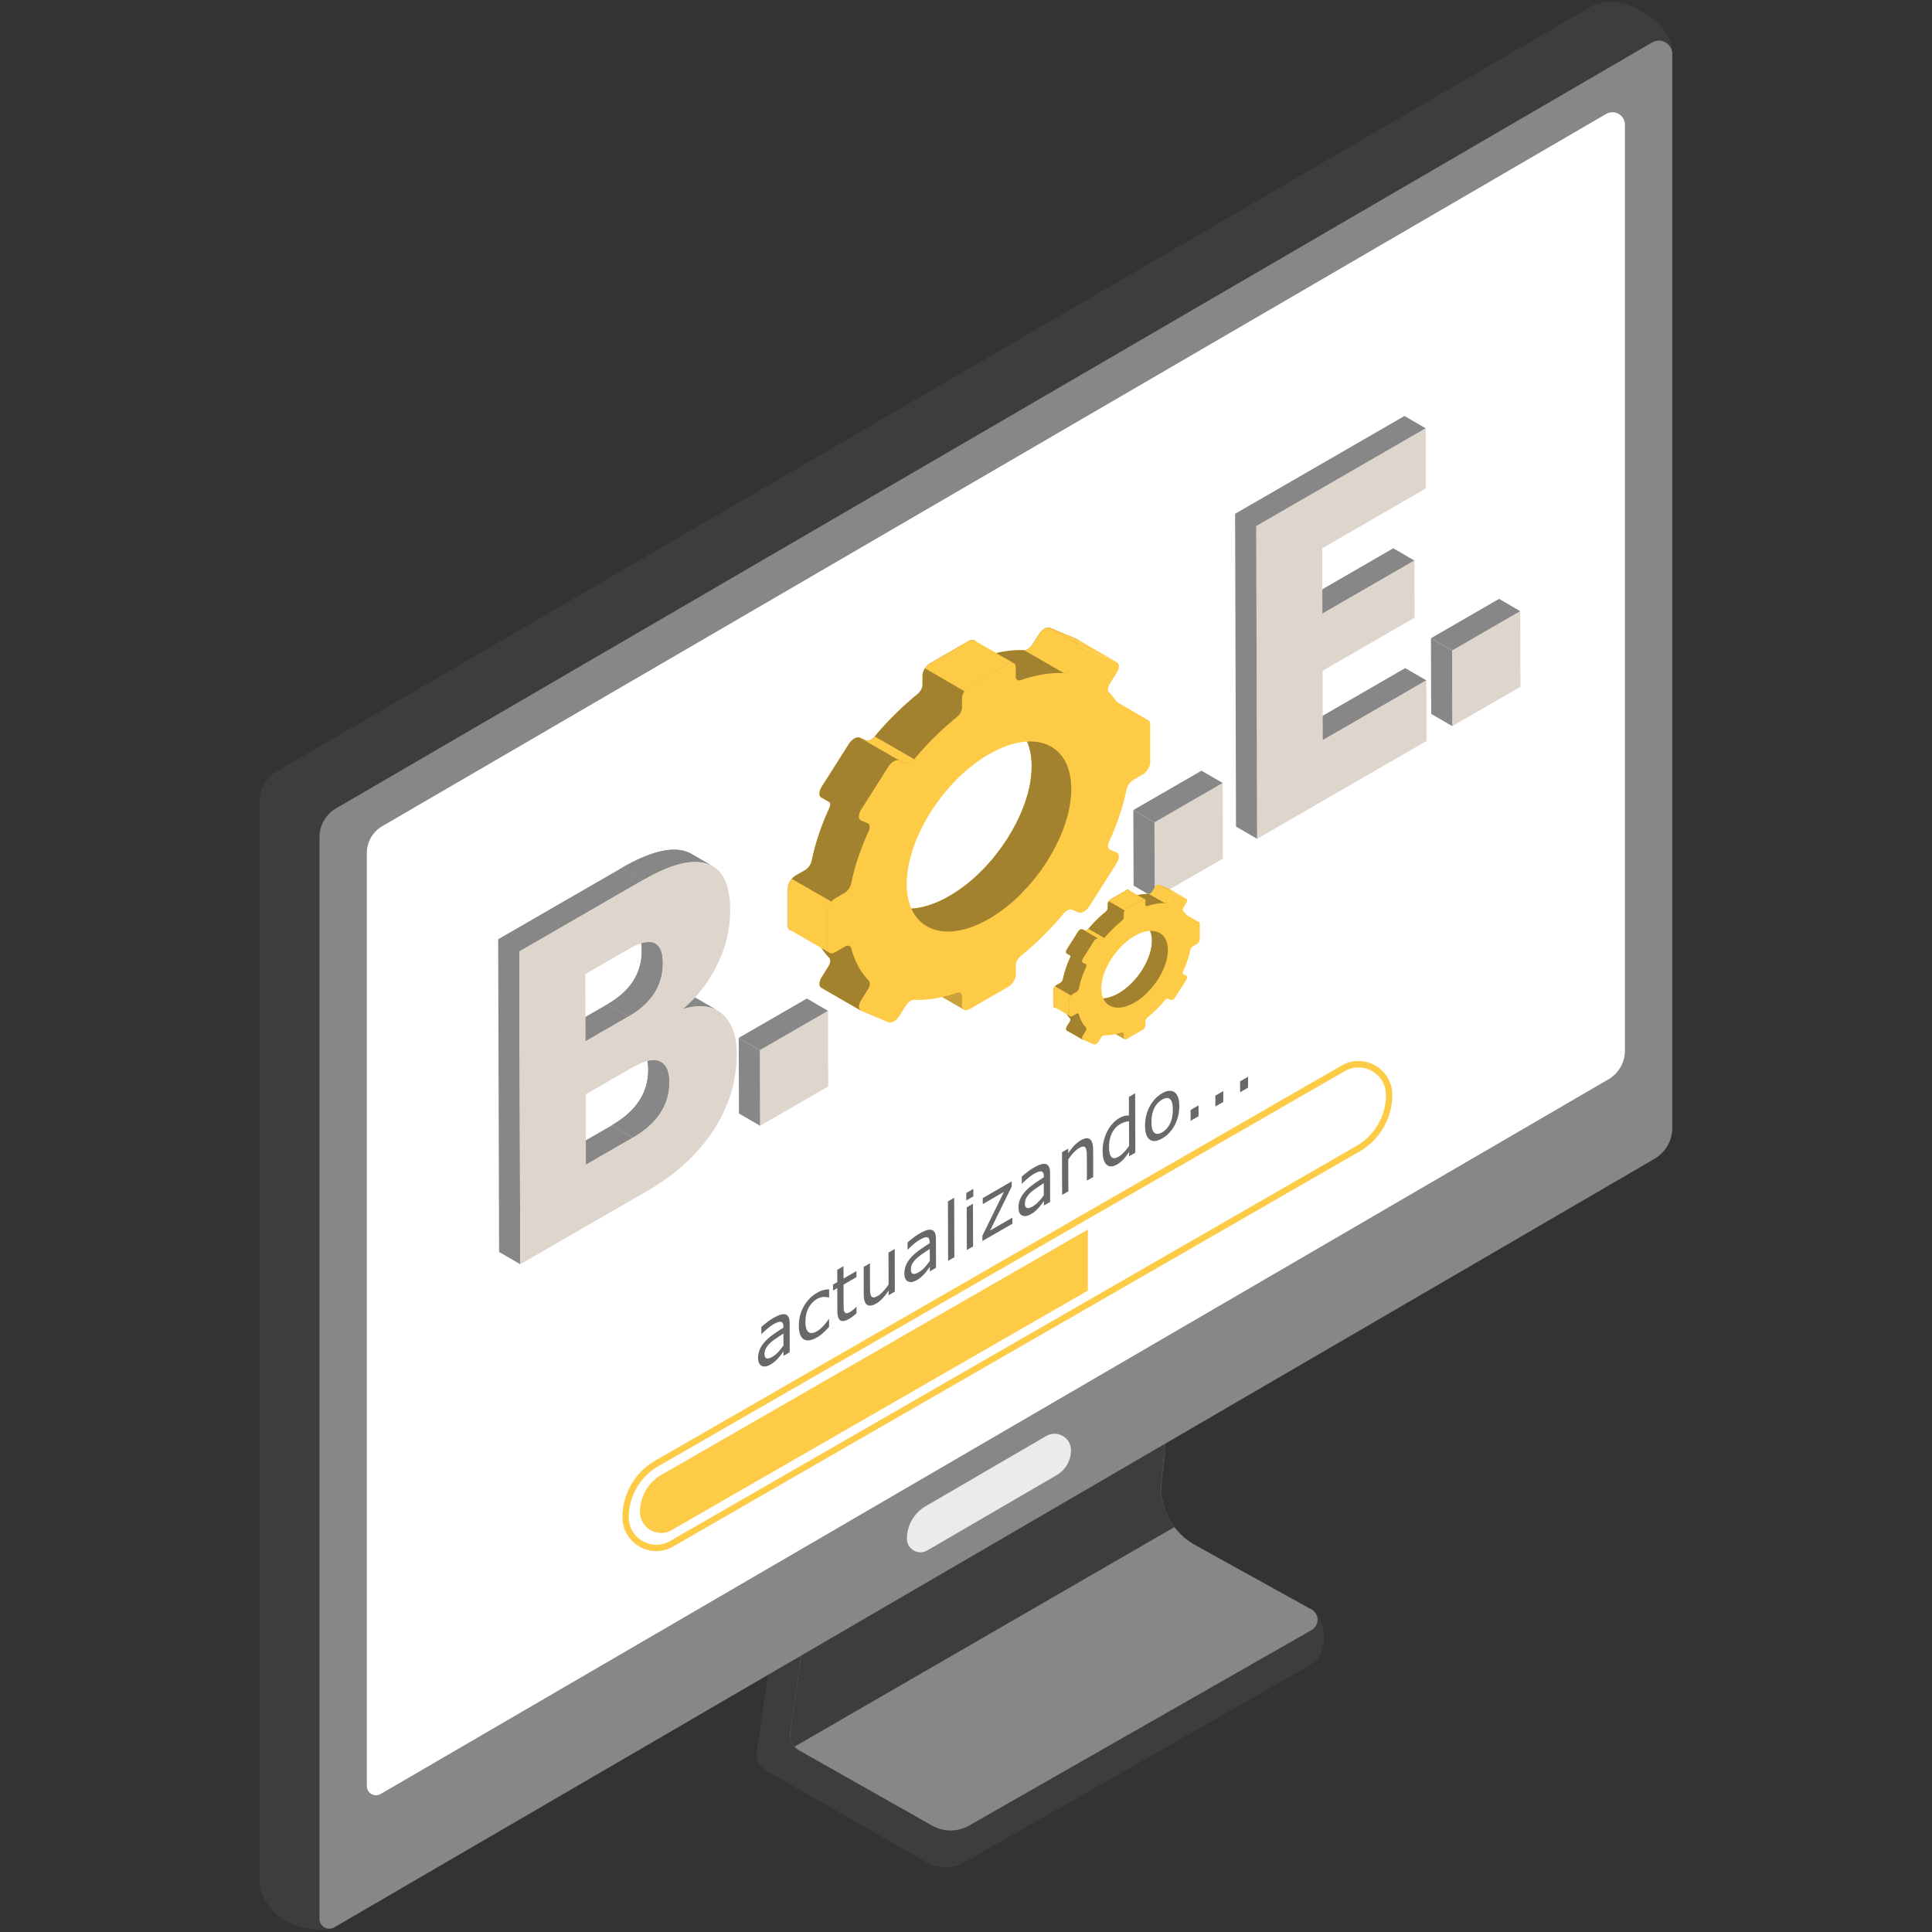 <svg xmlns="http://www.w3.org/2000/svg" xmlns:xlink="http://www.w3.org/1999/xlink" viewBox="0 0 322 322"><rect x="0" y="0" width="322" height="322" fill="#333333" stroke="none"/><style>.st0{fill:#3d3d3b}.st1{fill:#878787}.st2{fill:#fff}.st3{fill:#ebebeb}.st4{fill:#fecb47}.st5,.st6,.st7,.st8,.st9{enable-background:new}.st6{clip-path:url(#SVGID_10_)}.st7{clip-path:url(#SVGID_12_)}.st8{clip-path:url(#SVGID_14_)}.st9{clip-path:url(#SVGID_16_)}.st10{fill:#ded6cd}.st11{fill:#686868}.st12{opacity:.2}</style><g id="Device"><path d="M220.62 273.27s-.03 2.93-2.04 4.08l-57.87 33.02c-.79.45-1.64.72-2.52.81-1.28.13-2.6-.14-3.76-.8L127.7 295.1a3.15 3.15 0 0 1-1.56-3.18l2.82-19.44 4.32 2.61 60.99-32.99-1.06 9.91a11.17 11.17 0 0 0 5.69 10.96l1.2.67 15.15 8.37c-.12-.45-.17-.75-.17-.75l3.5-3.03c-.01 0 2.04 1 2.04 5.04z" class="st0"></path><path d="M220.62 273.27s-.03 2.93-2.04 4.08l-57.87 33.02c-.79.45-1.64.72-2.52.81v-7.82l6.21-16.3s27.24-18.01 35.69-23.43l15.15 8.37c-.12-.45-.17-.75-.17-.75l3.5-3.03c0 .01 2.05 1.01 2.05 5.05z" class="st0"></path><path d="M218.59 271.68l-57.05 32.57a6.262 6.262 0 0 1-6.2.01l-22.1-12.5c-.31-.17-.59-.4-.8-.66-.59-.67-.88-1.56-.74-2.47l2.77-19.18 60.14-32.53-1.05 9.77a11.044 11.044 0 0 0 5.61 10.81l19.39 10.73c1.36.75 1.37 2.69.03 3.45z" class="st1"></path><path d="M195.74 254.51l-63.3 36.59c-.59-.67-.88-1.56-.74-2.47l2.77-19.18 60.14-32.53-1.05 9.77c-.29 2.85.52 5.63 2.18 7.82z" class="st0"></path><path d="M278.7 8.82c0 .61-6.56 4.15-9.94 5.93V181.9c0 2.12-1.13 4.09-2.97 5.15L54.12 310.26l1.6 10.96c-2.61 1.06-6.43-.12-8.28-1.19-4.01-2.34-4.16-6.33-4.16-6.33V133.44c0-1.34.48-2.61 1.33-3.59.39-.48.89-.9 1.45-1.22L265.39.98s.14-.07.4-.16c.07-.03.15-.07.23-.08 1.29-.42 4.43-.98 8.14 1.49 4.64 3.09 4.53 5.79 4.54 6.59z" class="st0"></path><path d="M278.7 8.82c0 .61-6.56 4.15-9.94 5.93v13.21L63.57 141.09l-18.96-11.25c.39-.48.89-.9 1.45-1.22L265.39.98s.14-.07.4-.16c.07-.03.15-.07.23-.08 1.29-.42 4.43-.98 8.14 1.49 4.64 3.09 4.53 5.79 4.54 6.59z" class="st0"></path><path d="M278.71 9.01v178.98a5.97 5.97 0 0 1-2.96 5.15L55.72 321.22a1.64 1.64 0 0 1-2.47-1.42V139.54c0-1.99 1.06-3.82 2.77-4.82L275.35 7.08c1.49-.87 3.36.2 3.36 1.93z" class="st1"></path><path d="M267.69 18.99c1.39-.81 3.13.19 3.13 1.8V175.1c0 1.97-1.05 3.8-2.75 4.79L63.44 299c-1.02.59-2.3-.14-2.3-1.32v-155.5c0-1.85.98-3.56 2.58-4.49" class="st2"></path><path d="M176.12 245.85l-21.58 12.56c-1.5.87-3.39-.21-3.39-1.95 0-2.23 1.19-4.3 3.12-5.42l20.11-11.71c1.83-1.06 4.12.25 4.12 2.37 0 1.71-.91 3.29-2.38 4.15z" class="st3"></path><path d="M109.39 258.52c-.97 0-1.94-.26-2.83-.77a5.582 5.582 0 0 1-2.82-4.89c0-3.87 2.09-7.48 5.44-9.41l114.41-65.85a5.58 5.58 0 0 1 5.64 0 5.582 5.582 0 0 1 2.82 4.89c0 3.87-2.09 7.48-5.44 9.41L112.2 257.75c-.87.52-1.84.77-2.81.77zm117.02-80.61c-.79 0-1.57.21-2.29.62l-114.41 65.85a9.807 9.807 0 0 0-4.91 8.49c0 1.66.85 3.14 2.29 3.97 1.43.83 3.14.83 4.58 0l114.41-65.85a9.807 9.807 0 0 0 4.91-8.49c0-1.66-.85-3.14-2.29-3.97-.72-.41-1.5-.62-2.29-.62z" class="st4"></path><path d="M181.31 204.92v10.18l-69.37 39.92c-2.34 1.35-5.27-.34-5.27-3.05a7.115 7.115 0 0 1 3.56-6.16l71.08-40.89z" class="st4"></path><defs><path id="SVGID_1_" d="M106.69 174.96l3.52 2.05c.89.52 1.34 1.63 1.35 3.32.01 3.84-2.02 6.93-6.08 9.27l-3.52-2.05c4.06-2.34 6.09-5.44 6.08-9.27-.01-1.69-.46-2.8-1.35-3.32z"></path></defs><clipPath id="SVGID_2_"><use xlink:href="#SVGID_1_"></use></clipPath><defs><path id="SVGID_3_" d="M116.04 166.37l3.52 2.05c-1.51-.88-3.42-.95-5.73-.25l-3.52-2.05c2.32-.71 4.23-.63 5.73.25z"></path></defs><clipPath id="SVGID_4_"><use xlink:href="#SVGID_3_"></use></clipPath><defs><path id="SVGID_5_" d="M105.74 155.23l3.52 2.05c.8.46 1.2 1.54 1.21 3.24.01 3.73-1.89 6.7-5.7 8.9l-3.52-2.05c3.81-2.2 5.71-5.16 5.7-8.9 0-1.7-.41-2.78-1.21-3.24z"></path></defs><clipPath id="SVGID_6_"><use xlink:href="#SVGID_5_"></use></clipPath><defs><path id="SVGID_7_" d="M115.25 142.32l3.52 2.05c-.28-.16-.58-.3-.89-.4-2.53-.85-6.11.06-10.73 2.73l-3.52-2.05c4.62-2.67 8.19-3.58 10.73-2.73.32.11.62.24.89.4z"></path></defs><clipPath id="SVGID_8_"><use xlink:href="#SVGID_7_"></use></clipPath><g><g class="st5"><g class="st5"><defs><path id="SVGID_9_" d="M106.69 174.96l3.52 2.05c.89.52 1.34 1.63 1.35 3.32.01 3.84-2.02 6.93-6.08 9.27l-3.52-2.05c4.06-2.34 6.09-5.44 6.08-9.27-.01-1.69-.46-2.8-1.35-3.32z" class="st5"></path></defs><use fill="#878787" xlink:href="#SVGID_9_"></use><clipPath id="SVGID_10_"><use xlink:href="#SVGID_9_"></use></clipPath><g class="st6"><path d="M105.48 189.61l-3.52-2.05c1.23-.71 2.27-1.49 3.13-2.33l3.52 2.05c-.86.84-1.9 1.62-3.13 2.33m3.13-2.34l-3.52-2.05c.21-.2.4-.41.59-.62l3.52 2.05c-.19.21-.38.42-.59.62" class="st1"></path><path d="M109.2 186.65l-3.52-2.05c.13-.15.26-.31.38-.47l3.52 2.05c-.12.16-.25.32-.38.47" class="st1"></path><path d="M109.58 186.18l-3.52-2.05c.1-.13.2-.26.29-.39l3.52 2.05c-.09.13-.19.26-.29.39m.29-.39l-3.52-2.05c.08-.12.16-.24.24-.35l3.52 2.05c-.08.12-.16.23-.24.35M110.11 185.44l-3.52-2.05c.07-.11.14-.22.2-.33l3.52 2.05c-.06.11-.13.22-.2.33" class="st1"></path><path d="M110.31 185.11l-3.52-2.05c.06-.11.12-.21.18-.32l3.52 2.05c-.06.1-.12.21-.18.32m.18-.33l-3.52-2.05c.06-.11.11-.21.16-.32l3.52 2.05c-.05.11-.1.22-.16.32m.16-.32l-3.52-2.05.15-.33 3.52 2.05c-.04.11-.09.22-.15.33" class="st1"></path><path d="M110.8 184.13l-3.52-2.05c.05-.12.1-.23.14-.35l3.52 2.05c-.04.12-.08.23-.14.35m.15-.35l-3.52-2.05c.05-.13.09-.26.14-.38l3.52 2.05c-.05.12-.09.25-.14.38m.14-.39l-3.52-2.05c.05-.14.09-.29.13-.44l3.52 2.05c-.04.15-.09.3-.13.44" class="st1"></path><path d="M111.22 182.96l-3.52-2.05c.05-.18.09-.36.13-.54l3.52 2.05c-.04.18-.08.36-.13.54m.13-.54l-3.52-2.05c.05-.25.1-.51.13-.76l3.52 2.05c-.03.25-.07.5-.13.76m.13-.77l-3.52-2.05c.05-.43.08-.87.08-1.32 0-1.7-.45-2.8-1.35-3.32l3.52 2.05c.89.52 1.34 1.63 1.35 3.32 0 .45-.02.89-.08 1.32" class="st1"></path></g></g><g class="st5"><defs><path id="SVGID_11_" d="M116.04 166.37l3.52 2.05c-1.51-.88-3.42-.95-5.73-.25l-3.52-2.05c2.32-.71 4.23-.63 5.73.25z" class="st5"></path></defs><use fill="#878787" xlink:href="#SVGID_11_"></use><clipPath id="SVGID_12_"><use xlink:href="#SVGID_11_"></use></clipPath><g class="st7"><path d="M113.84 168.17l-3.52-2.05.43-.12 3.52 2.05c-.15.03-.29.07-.43.12" class="st1"></path><path d="M114.26 168.05l-3.52-2.05c.41-.11.81-.2 1.2-.26l3.52 2.05c-.39.06-.79.14-1.2.26m1.2-.26l-3.52-2.05c.32-.05.62-.08.92-.09l3.52 2.05c-.3.01-.6.04-.92.09M116.38 167.7l-3.52-2.05c.26-.01.52-.01.76.01l3.52 2.05c-.24-.02-.5-.02-.76-.01m.76 0l-3.52-2.05c.23.01.45.04.67.08l3.52 2.05c-.22-.04-.44-.06-.67-.08" class="st1"></path><path d="M117.81 167.78l-3.52-2.05c.21.04.41.08.6.14l3.52 2.05c-.19-.06-.39-.1-.6-.14" class="st1"></path><path d="M118.41 167.92l-3.52-2.05c.19.06.38.12.56.2l3.52 2.05c-.18-.08-.36-.14-.56-.2" class="st1"></path><path d="M118.97 168.12l-3.52-2.05c.18.08.36.16.54.26l3.52 2.05c-.17-.1-.35-.18-.54-.26" class="st1"></path><path d="M119.51 168.38l-3.52-2.05.06.03 3.52 2.05-.06-.03" class="st1"></path></g></g><path d="M97.65 194.13l-3.52-2.05 7.83-4.52 3.52 2.05z" class="st1"></path><g class="st5"><defs><path id="SVGID_13_" d="M105.74 155.23l3.52 2.05c.8.46 1.2 1.54 1.21 3.24.01 3.73-1.89 6.7-5.7 8.9l-3.52-2.05c3.81-2.2 5.71-5.16 5.7-8.9 0-1.7-.41-2.78-1.21-3.24z" class="st5"></path></defs><use fill="#878787" xlink:href="#SVGID_13_"></use><clipPath id="SVGID_14_"><use xlink:href="#SVGID_13_"></use></clipPath><g class="st8"><path d="M104.78 169.41l-3.52-2.05c1.12-.65 2.08-1.36 2.87-2.14l3.52 2.05c-.79.78-1.75 1.49-2.87 2.14" class="st1"></path><path d="M107.65 167.27l-3.52-2.05c.2-.19.38-.39.55-.59l3.52 2.05c-.17.2-.36.39-.55.59" class="st1"></path><path d="M108.2 166.68l-3.52-2.05c.13-.14.25-.29.36-.44l3.52 2.05c-.11.15-.23.29-.36.44" class="st1"></path><path d="M108.56 166.24l-3.52-2.05c.1-.12.19-.25.28-.37l3.52 2.05c-.09.12-.18.25-.28.37" class="st1"></path><path d="M108.84 165.87l-3.52-2.05c.08-.11.15-.22.23-.34l3.52 2.05c-.08.11-.15.22-.23.34" class="st1"></path><path d="M109.06 165.53l-3.52-2.05c.07-.1.13-.21.19-.31l3.52 2.05c-.06.1-.12.2-.19.31" class="st1"></path><path d="M109.25 165.22l-3.52-2.05c.06-.1.12-.21.17-.31l3.52 2.05c-.05.1-.11.2-.17.31m.18-.31l-3.52-2.05c.05-.1.11-.21.16-.31l3.52 2.05c-.06.1-.11.2-.16.31m.16-.32l-3.52-2.05c.05-.11.1-.21.15-.32l3.52 2.05c-.05.11-.1.22-.15.32" class="st1"></path><path d="M109.73 164.27l-3.52-2.05c.05-.11.1-.23.14-.34l3.52 2.05c-.04.12-.09.23-.14.34" class="st1"></path><path d="M109.87 163.93l-3.52-2.05c.05-.12.09-.25.13-.37l3.52 2.05c-.04.12-.08.25-.13.37m.14-.37l-3.52-2.05c.05-.14.09-.28.13-.43l3.52 2.05c-.04.15-.09.29-.13.43" class="st1"></path><path d="M110.13 163.13l-3.52-2.05c.05-.18.09-.35.13-.53l3.52 2.05c-.03.18-.08.36-.13.53m.14-.53l-3.52-2.05c.05-.25.1-.51.13-.77l3.52 2.05c-.04.26-.08.52-.13.77" class="st1"></path><path d="M110.4 161.83l-3.52-2.05c.05-.43.08-.87.08-1.32 0-1.69-.41-2.77-1.21-3.24l3.52 2.05c.8.46 1.2 1.54 1.21 3.24 0 .45-.03.89-.08 1.32" class="st1"></path></g></g><path d="M97.59 173.56l-3.52-2.05 7.18-4.15 3.53 2.05z" class="st1"></path><g class="st5"><defs><path id="SVGID_15_" d="M115.25 142.32l3.52 2.05c-.28-.16-.58-.3-.89-.4-2.53-.85-6.11.06-10.73 2.73l-3.52-2.05c4.62-2.67 8.19-3.58 10.73-2.73.32.11.62.24.89.4z" class="st5"></path></defs><use fill="#878787" xlink:href="#SVGID_15_"></use><clipPath id="SVGID_16_"><use xlink:href="#SVGID_15_"></use></clipPath><g class="st9"><path d="M107.16 146.69l-3.52-2.05c1.32-.76 2.55-1.38 3.7-1.85l3.52 2.05c-1.15.48-2.39 1.09-3.7 1.85" class="st1"></path><path d="M110.85 144.84l-3.52-2.05c.78-.32 1.53-.58 2.23-.77l3.52 2.05c-.7.19-1.44.45-2.23.77m2.24-.77l-3.52-2.05c.48-.13.94-.23 1.39-.3l3.52 2.05c-.45.07-.91.17-1.39.3" class="st1"></path><path d="M114.47 143.77l-3.52-2.05c.35-.05.7-.09 1.03-.1l3.52 2.05c-.33.01-.67.05-1.03.1m1.03-.1l-3.52-2.05c.29-.01.56-.01.83.01l3.52 2.05c-.26-.02-.54-.02-.83-.01m.83 0l-3.52-2.05c.24.02.48.04.71.08l3.52 2.05c-.23-.03-.46-.06-.71-.08" class="st1"></path><path d="M117.04 143.76l-3.52-2.05c.21.04.42.08.62.14l3.52 2.05c-.2-.06-.4-.11-.62-.14m.63.14l-3.52-2.05c.07.02.15.04.22.07.11.04.23.08.34.13l3.52 2.05c-.11-.05-.22-.09-.34-.13-.08-.03-.15-.05-.22-.07" class="st1"></path><path d="M118.22 144.1l-3.52-2.05c.17.07.34.15.5.25l3.52 2.05c-.16-.1-.32-.18-.5-.25m.5.24l-3.52-2.05c.02.01.04.02.05.03l3.52 2.05a.219.219 0 0 0-.05-.03" class="st1"></path></g></g><path d="M86.56 158.59l-3.53-2.05 20.6-11.89 3.53 2.04zm.15 52.12l-3.53-2.05-.15-52.12 3.53 2.05z" class="st1"></path><path d="M120.36 168.98c1.62 1.38 2.42 3.6 2.43 6.65.01 4.47-1.27 8.7-3.85 12.71-2.58 3.99-6.28 7.39-11.12 10.18l-21.11 12.19-.15-52.13 20.6-11.89c4.62-2.67 8.19-3.58 10.73-2.73 2.53.85 3.8 3.42 3.81 7.7.01 3.15-.71 6.18-2.15 9.11-1.45 2.93-3.35 5.39-5.7 7.39 2.73-.83 4.9-.57 6.51.82zm-14.88 20.63c4.06-2.34 6.09-5.44 6.08-9.27-.01-1.86-.55-3.01-1.62-3.46-1.07-.44-2.59-.09-4.56 1.04l-7.76 4.48.03 11.72 7.83-4.51m-7.92-27.26l.03 11.2 7.18-4.15c3.81-2.2 5.71-5.16 5.7-8.9-.01-3.74-1.96-4.48-5.86-2.23l-7.05 4.08" class="st10"></path></g><g class="st5"><path d="M138 168.47l.04 12.61-11.36 6.55-.04-12.6z" class="st10"></path><path d="M126.68 187.63l-3.52-2.05-.04-12.6 3.52 2.05z" class="st1"></path><path d="M126.64 175.03l-3.52-2.05 11.36-6.56 3.52 2.05z" class="st1"></path></g><g class="st5"><path d="M203.77 130.5l.04 12.6-11.36 6.56-.04-12.6z" class="st10"></path><path d="M192.45 149.66l-3.52-2.05-.04-12.6 3.52 2.05z" class="st1"></path><path d="M192.41 137.06l-3.52-2.05 11.36-6.56 3.52 2.05z" class="st1"></path></g><g class="st5"><path d="M220.46 123.37l-3.52-2.05 17.26-9.97 3.53 2.05zm-.06-21.09l-3.52-2.04 15.33-8.86 3.53 2.05z" class="st1"></path><path d="M237.61 71.38l.03 10.03-17.27 9.97.03 10.9 15.34-8.85.02 9.52-15.33 8.85.03 11.57 17.27-9.97.02 10.1-28.23 16.3-.15-52.12z" class="st10"></path><path d="M209.52 139.8l-3.52-2.04-.15-52.13 3.52 2.05zm-.15-52.12l-3.52-2.05 28.23-16.3 3.53 2.05z" class="st1"></path></g><g class="st5"><path d="M253.37 101.86l.04 12.61-11.36 6.55-.03-12.6z" class="st10"></path><path d="M242.05 121.02l-3.52-2.04-.04-12.61 3.53 2.05z" class="st1"></path><path d="M242.02 108.42l-3.53-2.05 11.36-6.56 3.52 2.05z" class="st1"></path></g></g><g><defs><path id="SVGID_17_" d="M106.69 174.96l3.52 2.05c.89.52 1.34 1.63 1.35 3.32.01 3.84-2.02 6.93-6.08 9.27l-3.52-2.05c4.06-2.34 6.09-5.44 6.08-9.27-.01-1.69-.46-2.8-1.35-3.32z"></path></defs><clipPath id="SVGID_18_"><use xlink:href="#SVGID_17_"></use></clipPath><defs><path id="SVGID_19_" d="M116.04 166.37l3.52 2.05c-1.51-.88-3.42-.95-5.73-.25l-3.52-2.05c2.32-.71 4.23-.63 5.73.25z"></path></defs><clipPath id="SVGID_20_"><use xlink:href="#SVGID_19_"></use></clipPath><defs><path id="SVGID_21_" d="M105.74 155.23l3.52 2.05c.8.46 1.2 1.54 1.21 3.24.01 3.73-1.89 6.7-5.7 8.9l-3.52-2.05c3.81-2.2 5.71-5.16 5.7-8.9 0-1.7-.41-2.78-1.21-3.24z"></path></defs><clipPath id="SVGID_22_"><use xlink:href="#SVGID_21_"></use></clipPath><g><defs><path id="SVGID_23_" d="M115.25 142.32l3.52 2.05c-.28-.16-.58-.3-.89-.4-2.53-.85-6.11.06-10.73 2.73l-3.52-2.05c4.62-2.67 8.19-3.58 10.73-2.73.32.11.62.24.89.4z"></path></defs><clipPath id="SVGID_24_"><use xlink:href="#SVGID_23_"></use></clipPath></g></g><g><path d="M131.42 219.51c.12.25.19.59.19 1.04l.01 4.83-1.04.6v-.76c-.09.12-.22.3-.37.51-.16.22-.31.42-.46.57-.17.2-.37.4-.6.6-.22.2-.48.38-.79.55-.56.32-1.03.38-1.42.19-.39-.2-.58-.63-.59-1.29 0-.54.1-1.03.3-1.48.2-.46.49-.88.86-1.28.38-.41.83-.8 1.36-1.17.53-.38 1.09-.76 1.7-1.13v-.18c0-.27-.04-.48-.12-.6-.08-.14-.21-.2-.36-.22-.15-.01-.33.03-.54.11-.2.09-.42.19-.65.32-.27.16-.58.38-.91.65-.34.28-.68.6-1.05.96l-.05.03v-1.21c.2-.18.5-.43.88-.72s.76-.56 1.14-.77c.43-.25.82-.43 1.14-.53.33-.1.61-.12.84-.06.23.05.41.2.53.44zm-.84 4.73l-.01-1.98c-.31.2-.69.45-1.12.74-.43.29-.77.55-1.03.78-.29.26-.54.56-.72.87-.18.31-.28.65-.28 1.01 0 .4.11.65.33.73.21.08.54 0 .98-.26.37-.21.7-.49 1-.82.31-.34.59-.7.85-1.07m5.62-8.79c.36-.21.7-.35 1.05-.43.34-.09.65-.13.94-.12v1.33l-.06.03c-.32-.09-.65-.13-.99-.09-.34.04-.66.16-.99.34-.59.34-1.05.84-1.4 1.49-.34.65-.51 1.42-.51 2.31 0 .86.17 1.42.5 1.69.34.27.81.23 1.41-.12.21-.12.43-.28.64-.47.22-.19.41-.39.59-.59.15-.18.29-.35.43-.53.13-.17.24-.32.31-.44l.06-.03v1.32c-.34.39-.68.73-.99 1.01-.31.29-.64.53-1 .74-.45.26-.86.42-1.23.48-.37.07-.69.02-.96-.13s-.48-.41-.63-.8c-.15-.38-.23-.88-.23-1.51 0-1.17.28-2.24.83-3.22.58-.98 1.31-1.73 2.23-2.26zm4.38-4.41l.01 2.05 2.15-1.24v1.01l-2.15 1.24.01 3.24c0 .37.01.66.02.86.02.2.07.37.16.49.08.13.19.19.33.18.14 0 .36-.09.65-.26.17-.1.34-.23.53-.39.18-.17.32-.29.4-.38l.06-.03v1.08c-.2.17-.41.35-.64.52-.23.17-.43.31-.61.41-.63.36-1.12.45-1.44.25-.33-.2-.49-.74-.5-1.59l-.01-3.79-.71.41v-1.01l.71-.41-.01-2.05 1.04-.59zm8.54-2.88l.02 7.11-1.04.6v-.79c-.35.52-.68.96-1.01 1.32a4.5 4.5 0 0 1-1.06.86c-.65.38-1.16.44-1.52.2s-.55-.81-.55-1.7l-.01-4.61 1.04-.6.01 4.05c0 .36.01.66.05.9.03.24.09.43.19.55.1.13.23.19.39.19.16-.01.39-.1.7-.28.27-.15.56-.41.88-.75.32-.35.62-.72.89-1.13l-.02-5.31 1.04-.61zm6.68-2.73c.13.24.19.59.19 1.04l.01 4.83-1.03.6v-.76c-.1.13-.22.3-.38.52a6.792 6.792 0 0 1-1.05 1.17c-.22.2-.49.38-.79.55-.56.32-1.03.38-1.43.19-.38-.2-.58-.63-.59-1.29 0-.54.1-1.03.3-1.48.2-.45.48-.87.86-1.28.38-.41.82-.8 1.35-1.17.53-.38 1.1-.76 1.7-1.14v-.18c0-.27-.05-.47-.13-.6a.417.417 0 0 0-.36-.22c-.15-.01-.33.03-.53.11-.21.09-.42.19-.65.32-.27.15-.57.38-.91.65-.33.28-.68.6-1.04.96l-.06.03v-1.21c.2-.18.5-.43.88-.72.39-.3.77-.56 1.14-.77.43-.25.82-.43 1.14-.54.32-.1.6-.12.84-.06.25.06.42.21.54.45zm-.83 4.72l-.01-1.98c-.32.21-.7.45-1.12.74-.43.29-.77.55-1.02.77-.3.27-.54.56-.73.88-.18.31-.27.65-.27 1.01 0 .4.11.65.32.73.22.08.54-.01.98-.26.36-.21.7-.48 1-.82.3-.33.58-.69.85-1.07m4.06-10.52l.03 9.91-1.04.6-.03-9.91zm2.02-.8l1.17-.68v1.25l-1.17.68zm.09 9.51l-.02-7.11 1.04-.6.02 7.11zm7.47-11.44l.01.85-3.61 7.34 3.72-2.15v1.02l-5 2.88v-.88l3.59-7.31-3.53 2.04v-1zm6.21-2.45c.12.25.19.59.19 1.04l.01 4.83-1.04.6v-.76c-.09.12-.22.3-.37.51-.16.22-.31.42-.46.57-.17.2-.37.4-.6.6-.22.2-.48.38-.79.55-.56.32-1.03.38-1.42.19-.39-.2-.58-.63-.59-1.29 0-.54.09-1.03.3-1.48.2-.46.49-.88.86-1.28.38-.41.83-.8 1.36-1.17.53-.38 1.09-.76 1.7-1.13v-.18c0-.27-.04-.48-.12-.6-.08-.14-.21-.2-.36-.22-.15-.01-.33.03-.54.11-.2.09-.42.19-.64.32-.27.16-.58.38-.91.65-.34.28-.69.6-1.05.96l-.05.03v-1.21c.2-.18.49-.42.88-.72.38-.29.76-.56 1.14-.77.43-.25.81-.42 1.14-.53.33-.1.61-.12.84-.06.21.06.39.21.52.44zm-.85 4.73l-.01-1.98c-.32.21-.69.45-1.12.74-.43.29-.77.55-1.02.77-.3.27-.54.56-.72.87-.18.31-.28.65-.28 1.01 0 .4.11.65.33.73.21.08.54 0 .98-.26.36-.21.7-.49 1-.82.31-.32.59-.68.84-1.06m6.15-9.12c.67-.39 1.18-.45 1.53-.19.35.26.53.82.54 1.69l.01 4.61-1.05.6-.01-4.05c0-.32-.01-.62-.05-.89-.04-.26-.1-.46-.19-.57a.417.417 0 0 0-.4-.16c-.17.01-.4.1-.68.26s-.58.42-.89.75c-.31.34-.61.72-.89 1.13l.02 5.31-1.04.6-.02-7.11 1.04-.6v.78c.32-.5.66-.93 1.01-1.3.35-.35.7-.65 1.07-.86zm8.03-7.24l1.04-.6.03 9.9-1.04.6v-.74c-.3.47-.61.88-.94 1.24-.33.35-.68.63-1.05.85-.74.43-1.33.44-1.76.04-.44-.4-.66-1.19-.66-2.35 0-.6.07-1.18.22-1.74s.35-1.08.6-1.55.54-.88.88-1.24c.33-.36.68-.65 1.03-.85.33-.19.62-.32.87-.38s.52-.1.79-.09l-.01-3.09zm.03 8.16l-.01-4.09c-.28.02-.53.06-.75.14-.22.07-.47.18-.73.33-.58.34-1.03.83-1.36 1.49-.32.65-.49 1.41-.49 2.27 0 .84.13 1.41.38 1.7.26.29.66.28 1.21-.04.29-.17.59-.42.89-.74.32-.32.6-.68.86-1.06m7.58-8.93c.52.37.78 1.13.79 2.29 0 1.16-.26 2.23-.77 3.19-.52.97-1.2 1.7-2.07 2.2-.87.51-1.57.58-2.09.2-.52-.37-.78-1.14-.78-2.3s.25-2.22.76-3.19c.52-.97 1.21-1.71 2.08-2.22.87-.49 1.56-.55 2.08-.17zm-.76 5.22c.32-.64.47-1.4.47-2.3 0-.92-.16-1.52-.47-1.79-.32-.26-.76-.23-1.31.09-.57.33-1 .8-1.31 1.43-.31.63-.47 1.41-.47 2.33 0 .9.16 1.48.48 1.76.31.27.76.25 1.32-.07.54-.33.98-.81 1.29-1.45m4.75-3.04l.01 1.81-1.33.77V185zm4.13-2.38v1.81l-1.32.76v-1.81zm4.13-2.39v1.82l-1.32.76-.01-1.81z" class="st11"></path></g><g><path d="M183.85 116.33l-1.55.9c-.53.31-.97.19-1.09-.25-.59-2.2-1.58-4.01-2.92-5.39-.28-.29-.23-.9.15-1.49l1.09-1.72c.51-.8.51-1.62 0-1.83l-4.51-1.91c-.51-.21-1.32.26-1.83 1.06l-1.09 1.72c-.37.59-.95.98-1.4.96-2.15-.1-4.54.29-7.08 1.16-.52.18-.89-.05-.89-.58v-1.55c0-.71-.58-.96-1.29-.55l-6.38 3.68c-.71.41-1.29 1.33-1.29 2.04v1.55c0 .53-.37 1.19-.89 1.61a51.505 51.505 0 0 0-7.08 7.01c-.45.54-1.03.82-1.4.66l-1.09-.46c-.51-.21-1.32.26-1.83 1.06l-4.51 7.12c-.51.8-.51 1.62 0 1.83l1.36.78c.09.25.06.6-.12.99-1.34 2.92-2.33 5.88-2.92 8.76-.12.58-.57 1.21-1.09 1.52l-1.56.9c-.71.41-1.29 1.33-1.29 2.04v6.38c0 .71.58.96 1.29.55l1.56-.9c.53-.31.97-.19 1.09.26.59 2.2 1.58 4.01 2.92 5.39.28.29.23.9-.15 1.49l-1.09 1.72c-.51.8-.51 1.62 0 1.83l6.6 3.81 1.88-3.81s.35-1.16.28-1.82c.02 0 .05-.01.07-.01 2.15.09 4.53-.29 7.07-1.16.52-.18.89.05.89.58v1.56c0 .71.58.96 1.29.55l6.38-3.68c.71-.41 1.29-1.33 1.29-2.04v-1.56c0-.53.37-1.19.89-1.61 2.54-2.06 4.92-4.43 7.07-7 .45-.54 1.03-.82 1.4-.66l1.09.46c.51.21 1.32-.26 1.83-1.06l4.51-7.12c.51-.8.51-1.62 0-1.83l-1.09-.46c-.37-.16-.43-.71-.15-1.32 1.34-2.92 2.33-5.88 2.92-8.76.12-.58.57-1.21 1.09-1.52l1.55-.9c.71-.41 1.29-1.33 1.29-2.04v-6.38c.02-.73-.56-.97-1.27-.56zm-12 13.04c-.72 6.7-5.82 14.7-12.1 19-8.25 5.65-15.22 3.22-15.22-4.85 0-7.56 6.13-17.25 13.71-21.62 8.11-4.69 14.57-1.37 13.61 7.47z" class="st4"></path><path d="M183.85 116.33l-1.56.9c-.53.3-.97.19-1.1-.26-.59-2.2-1.58-4.01-2.91-5.4-.29-.29-.23-.9.14-1.48l1.08-1.71c.51-.8.51-1.63 0-1.84l-4.51-1.9c-.5-.21-1.33.26-1.83 1.06l-1.08 1.71c-.37.6-.96.98-1.4.96-1.46-.06-3.01.09-4.65.47-.78.17-1.6.41-2.43.7-.51.17-.88-.06-.88-.59v-1.56c0-.36-.14-.6-.39-.7-.23-.09-.56-.04-.91.16l-6.38 3.68c-.71.41-1.3 1.33-1.3 2.04v1.56c0 .53-.37 1.18-.89 1.6-2.54 2.06-4.92 4.44-7.08 7.01-.44.54-1.03.83-1.4.67l-1.08-.47c-.51-.21-1.33.26-1.83 1.06l-4.51 7.12c-.51.8-.51 1.61 0 1.83l1.36.79c.09.26.06.6-.13 1-1.33 2.91-2.33 5.88-2.91 8.75-.13.59-.57 1.21-1.1 1.53l-1.56.9c-.71.41-1.3 1.33-1.3 2.04v6.38c0 .71.59.96 1.3.54l1.56-.9c.53-.3.97-.19 1.1.26.58 2.2 1.58 4.01 2.93 5.38.27.3.21.9-.16 1.48l-1.08 1.73c-.51.8-.51 1.63 0 1.84l6.59 3.8 1.88-3.8s.34-1.16.27-1.83c.03 0 .06-.01.09-.01 2.14.1 4.53-.29 7.07-1.16.51-.19.89.04.89.57v1.57c0 .71.59.96 1.3.54l6.38-3.68c.71-.41 1.3-1.33 1.3-2.04v-1.56c0-.53.37-1.2.88-1.61 2.54-2.06 4.92-4.43 7.07-7.01.46-.53 1.03-.81 1.4-.66l1.1.47c.5.21 1.33-.27 1.83-1.06l4.51-7.12c.51-.8.51-1.61 0-1.83l-1.08-.47c-.37-.16-.43-.7-.16-1.31 1.34-2.91 2.34-5.88 2.93-8.76.13-.57.57-1.21 1.1-1.51l1.56-.9c.71-.41 1.28-1.33 1.28-2.04v-6.38c-.01-.72-.58-.96-1.3-.55zm-12 13.04c-.71 6.69-5.81 14.7-12.1 19-8.25 5.65-15.22 3.23-15.22-4.85 0-7.57 6.14-17.24 13.72-21.63 8.1-4.69 14.55-1.36 13.6 7.48z" class="st4"></path><path d="M191.23 119.96l-6.44-3.76-.18 3.76s3.06 2.76 3.4 2.82c.35.06 1.62 0 1.62 0l1.6-2.82zm-37.17 44.5l6.58 3.8.3-3.58-3.44-.47z" class="st4"></path><g class="st12"><path d="M183.85 116.33l-1.55.9c-.53.31-.97.19-1.09-.25-.59-2.2-1.58-4.01-2.92-5.39-.28-.29-.23-.9.15-1.49l1.09-1.72c.51-.8.51-1.62 0-1.83l-4.51-1.91c-.51-.21-1.32.26-1.83 1.06l-1.09 1.72c-.37.59-.95.98-1.4.96-2.15-.1-4.54.29-7.08 1.16-.52.18-.89-.05-.89-.58v-1.55c0-.71-.58-.96-1.29-.55l-6.38 3.68c-.71.41-1.29 1.33-1.29 2.04v1.55c0 .53-.37 1.19-.89 1.61a51.505 51.505 0 0 0-7.08 7.01c-.45.54-1.03.82-1.4.66l-1.09-.46c-.51-.21-1.32.26-1.83 1.06l-4.51 7.12c-.51.8-.51 1.62 0 1.83l1.36.78c.09.25.06.6-.12.99-1.34 2.92-2.33 5.88-2.92 8.76-.12.58-.57 1.21-1.09 1.52l-1.56.9c-.71.41-1.29 1.33-1.29 2.04v6.38c0 .71.58.96 1.29.55l1.56-.9c.53-.31.97-.19 1.09.26.59 2.2 1.58 4.01 2.92 5.39.28.29.23.9-.15 1.49l-1.09 1.72c-.51.8-.51 1.62 0 1.83l6.6 3.81 1.88-3.81s.35-1.16.28-1.82c.02 0 .05-.01.07-.01 2.15.09 4.53-.29 7.07-1.16.52-.18.89.05.89.58v1.56c0 .71.58.96 1.29.55l6.38-3.68c.71-.41 1.29-1.33 1.29-2.04v-1.56c0-.53.37-1.19.89-1.61 2.54-2.06 4.92-4.43 7.07-7 .45-.54 1.03-.82 1.4-.66l1.09.46c.51.21 1.32-.26 1.83-1.06l4.51-7.12c.51-.8.51-1.62 0-1.83l-1.09-.46c-.37-.16-.43-.71-.15-1.32 1.34-2.92 2.33-5.88 2.92-8.76.12-.58.57-1.21 1.09-1.52l1.55-.9c.71-.41 1.29-1.33 1.29-2.04v-6.38c.02-.73-.56-.97-1.27-.56zm-12 13.04c-.72 6.7-5.82 14.7-12.1 19-8.25 5.65-15.22 3.22-15.22-4.85 0-7.56 6.13-17.25 13.71-21.62 8.11-4.69 14.57-1.37 13.61 7.47z"></path></g><g class="st12"><path d="M183.85 116.33l-1.56.9c-.53.3-.97.19-1.1-.26-.59-2.2-1.58-4.01-2.91-5.4-.29-.29-.23-.9.14-1.48l1.08-1.71c.51-.8.51-1.63 0-1.84l-4.51-1.9c-.5-.21-1.33.26-1.83 1.06l-1.08 1.71c-.37.6-.96.98-1.4.96-1.46-.06-3.01.09-4.65.47-.78.17-1.6.41-2.43.7-.51.17-.88-.06-.88-.59v-1.56c0-.36-.14-.6-.39-.7-.23-.09-.56-.04-.91.16l-6.38 3.68c-.71.41-1.3 1.33-1.3 2.04v1.56c0 .53-.37 1.18-.89 1.6-2.54 2.06-4.92 4.44-7.08 7.01-.44.54-1.03.83-1.4.67l-1.08-.47c-.51-.21-1.33.26-1.83 1.06l-4.51 7.12c-.51.8-.51 1.61 0 1.83l1.36.79c.09.26.06.6-.13 1-1.33 2.91-2.33 5.88-2.91 8.75-.13.59-.57 1.21-1.1 1.53l-1.56.9c-.71.41-1.3 1.33-1.3 2.04v6.38c0 .71.59.96 1.3.54l1.56-.9c.53-.3.97-.19 1.1.26.58 2.2 1.58 4.01 2.93 5.38.27.3.21.9-.16 1.48l-1.08 1.73c-.51.8-.51 1.63 0 1.84l6.59 3.8 1.88-3.8s.34-1.16.27-1.83c.03 0 .06-.01.09-.01 2.14.1 4.53-.29 7.07-1.16.51-.19.89.04.89.57v1.57c0 .71.59.96 1.3.54l6.38-3.68c.71-.41 1.3-1.33 1.3-2.04v-1.56c0-.53.37-1.2.88-1.61 2.54-2.06 4.92-4.43 7.07-7.01.46-.53 1.03-.81 1.4-.66l1.1.47c.5.21 1.33-.27 1.83-1.06l4.51-7.12c.51-.8.51-1.61 0-1.83l-1.08-.47c-.37-.16-.43-.7-.16-1.31 1.34-2.91 2.34-5.88 2.93-8.76.13-.57.57-1.21 1.1-1.51l1.56-.9c.71-.41 1.28-1.33 1.28-2.04v-6.38c-.01-.72-.58-.96-1.3-.55zm-12 13.04c-.71 6.69-5.81 14.7-12.1 19-8.25 5.65-15.22 3.23-15.22-4.85 0-7.57 6.14-17.24 13.72-21.63 8.1-4.69 14.55-1.36 13.6 7.48z"></path></g><g class="st12"><path d="M154.06 164.46l6.58 3.8.3-3.58-3.44-.47z"></path></g><path d="M139.22 158.69l1.56-.9c.53-.31.97-.19 1.09.25.59 2.2 1.58 4.01 2.92 5.39.28.29.23.9-.15 1.49l-1.09 1.73c-.51.8-.51 1.62 0 1.83l4.51 1.91c.51.21 1.32-.26 1.83-1.06l1.09-1.73c.37-.59.95-.98 1.4-.96 2.15.09 4.53-.29 7.07-1.16.52-.18.89.05.89.58v1.56c0 .71.58.96 1.29.55l6.38-3.68c.71-.41 1.29-1.33 1.29-2.04v-1.56c0-.53.37-1.19.89-1.61 2.54-2.06 4.92-4.43 7.07-7 .45-.54 1.03-.82 1.4-.66l1.09.46c.51.21 1.32-.26 1.83-1.06l4.51-7.12c.51-.8.51-1.62 0-1.83l-1.09-.46c-.37-.16-.43-.71-.15-1.32 1.34-2.92 2.33-5.88 2.92-8.76.12-.58.57-1.21 1.09-1.52l1.55-.9c.71-.41 1.29-1.33 1.29-2.04v-6.38c0-.71-.58-.96-1.29-.55l-1.55.9c-.53.31-.97.19-1.09-.26-.59-2.2-1.58-4.01-2.92-5.39-.28-.29-.23-.9.15-1.49l1.09-1.72c.51-.8.51-1.62 0-1.83l-4.51-1.91c-.51-.21-1.32.26-1.83 1.06l-1.09 1.72c-.37.59-.95.98-1.4.96-2.15-.1-4.54.29-7.08 1.16-.52.18-.89-.05-.89-.58v-1.55c0-.71-.58-.96-1.29-.55l-6.38 3.68c-.71.41-1.29 1.33-1.29 2.04v1.55c0 .53-.37 1.19-.89 1.61a51.505 51.505 0 0 0-7.08 7.01c-.45.54-1.03.82-1.4.66l-1.09-.46c-.51-.21-1.32.26-1.83 1.06l-4.51 7.12c-.51.8-.51 1.62 0 1.83l1.09.46c.37.16.43.71.15 1.32-1.34 2.92-2.33 5.88-2.92 8.76-.12.58-.57 1.21-1.09 1.52l-1.56.9c-.71.41-1.29 1.33-1.29 2.04v6.38c.02.71.6.96 1.31.55zm11.91-11.37c0-7.56 6.13-17.25 13.71-21.62 8.11-4.68 14.57-1.37 13.61 7.48-.72 6.7-5.82 14.7-12.1 19-8.25 5.65-15.22 3.22-15.22-4.86z" class="st4"></path><path d="M137.93 158.14c0 .3.1.51.29.63l-1.27-.73-5.21-3.01-.09-.04s-.07-.06-.17-.14c-.1-.13-.16-.3-.16-.51v-6.38c0-.47.26-1.04.64-1.48l6.62 3.8c-.39.44-.66 1.01-.66 1.5v6.36zm30.99-47.63c-.23-.09-.54-.04-.9.16l-6.38 3.68c-.34.2-.66.51-.89.87l-6.58-3.84c.23-.34.54-.64.87-.84l6.38-3.68c.36-.2.69-.24.91-.16l.16.1 3.54 2.04 2.89 1.67zm-16.53 16.04c-.03.04-.07.07-.1.11-.44.47-.96.7-1.3.56l-1.1-.47-6.59-3.81 1.08.47c.37.16.96-.13 1.4-.67l6.61 3.81zm29.22-18.1c-.51-.21-1.33.26-1.83 1.06l-1.1 1.71c-.1.16-.21.3-.34.43-.31.33-.69.53-1.01.53h-.04l-6.59-3.81c.44.03 1.03-.36 1.4-.96l1.08-1.71c.5-.8 1.33-1.27 1.83-1.06l6.6 3.81z" class="st4"></path><path d="M179.59 106.58l6.53 3.78-4.51-1.91-6.61-3.81zM196.79 152.21l-.63.36c-.21.12-.39.08-.44-.1-.24-.89-.64-1.62-1.18-2.18-.11-.12-.09-.36.06-.6l.44-.7c.2-.32.2-.65 0-.74l-1.82-.77c-.2-.09-.54.1-.74.43l-.44.7c-.15.24-.38.39-.57.39-.87-.04-1.83.12-2.86.47-.21.07-.36-.02-.36-.24v-.63c0-.29-.23-.39-.52-.22l-2.58 1.49c-.29.17-.52.54-.52.83v.63c0 .21-.15.48-.36.65a20.66 20.66 0 00-2.86 2.83c-.18.22-.42.33-.57.27l-.44-.19c-.2-.09-.54.1-.74.43l-1.82 2.88c-.2.32-.2.65 0 .74l.55.32c.04.1.02.24-.05.4-.54 1.18-.94 2.38-1.18 3.54a.98.98 0 01-.44.61l-.63.36c-.29.17-.52.54-.52.83v2.58c0 .29.23.39.52.22l.63-.36c.21-.12.39-.08.44.1.24.89.64 1.62 1.18 2.18.11.12.09.36-.06.6l-.44.7c-.2.32-.2.65 0 .74l2.67 1.54.76-1.54s.14-.47.12-.74c.01 0 .02-.01.03 0 .87.04 1.83-.12 2.86-.47.21-.07.36.02.36.24v.63c0 .29.23.39.52.22l2.58-1.49c.29-.17.52-.54.52-.83v-.63c0-.21.15-.48.36-.65a20.66 20.66 0 002.86-2.83c.18-.22.42-.33.57-.27l.44.19c.2.09.54-.1.74-.43l1.82-2.88c.2-.32.2-.65 0-.74l-.44-.19c-.15-.06-.17-.29-.06-.53.54-1.18.94-2.38 1.18-3.54a.98.98 0 01.44-.61l.63-.36c.29-.17.52-.54.52-.83v-2.58c-.01-.3-.24-.4-.53-.23zm-4.85 5.27c-.29 2.71-2.35 5.94-4.89 7.68-3.34 2.28-6.15 1.3-6.15-1.96 0-3.06 2.48-6.97 5.54-8.74 3.27-1.9 5.88-.56 5.5 3.02z" class="st4"></path><path d="M196.79 152.21l-.63.36c-.21.12-.39.08-.44-.1-.24-.89-.64-1.62-1.18-2.18-.12-.12-.09-.36.06-.6l.44-.69c.21-.32.21-.66 0-.74l-1.82-.77c-.2-.09-.54.1-.74.43l-.44.69c-.15.24-.39.4-.57.39-.59-.02-1.22.03-1.88.19a9.7 9.7 0 0 0-.98.28c-.21.07-.36-.02-.36-.24v-.63c0-.14-.06-.24-.16-.28a.477.477 0 0 0-.37.06l-2.58 1.49c-.29.17-.53.54-.53.83v.63c0 .21-.15.48-.36.65-1.03.83-1.99 1.8-2.86 2.83-.18.22-.42.33-.57.27l-.44-.19c-.21-.09-.54.1-.74.43l-1.82 2.88c-.21.32-.21.65 0 .74l.55.32c.03.1.02.24-.05.4-.54 1.18-.94 2.38-1.18 3.54-.05.24-.23.49-.44.62l-.63.36c-.29.17-.53.54-.53.83v2.58c0 .29.24.39.53.22l.63-.36c.21-.12.39-.08.44.1.24.89.64 1.62 1.18 2.18.11.12.09.36-.06.6l-.44.7c-.21.32-.21.66 0 .74l2.67 1.54.76-1.54s.14-.47.11-.74c.01 0 .02-.01.03-.01.87.04 1.83-.12 2.86-.47.21-.08.36.02.36.23v.63c0 .29.24.39.53.22l2.58-1.49c.29-.17.53-.54.53-.83v-.63c0-.21.15-.48.36-.65a20.66 20.66 0 0 0 2.86-2.83c.18-.21.42-.33.57-.27l.44.19c.2.09.54-.11.74-.43l1.82-2.88c.21-.32.21-.65 0-.74l-.44-.19c-.15-.06-.17-.28-.06-.53.54-1.18.95-2.38 1.18-3.54.05-.23.23-.49.44-.61l.63-.36c.29-.17.52-.54.52-.83v-2.58c0-.29-.23-.39-.52-.22zm-4.85 5.27c-.29 2.71-2.35 5.95-4.89 7.68-3.34 2.29-6.15 1.3-6.15-1.96 0-3.06 2.48-6.97 5.55-8.74 3.26-1.9 5.87-.56 5.49 3.02z" class="st4"></path><path d="M199.77 153.67l-2.61-1.52-.07 1.52s1.24 1.12 1.38 1.14c.14.02.66 0 .66 0l.64-1.14zm-15.03 18l2.67 1.53.11-1.44-1.39-.2z" class="st4"></path><g class="st12"><path d="M196.79 152.21l-.63.36c-.21.12-.39.08-.44-.1-.24-.89-.64-1.62-1.18-2.18-.11-.12-.09-.36.06-.6l.44-.7c.2-.32.2-.65 0-.74l-1.82-.77c-.2-.09-.54.1-.74.43l-.44.7c-.15.24-.38.39-.57.39-.87-.04-1.83.12-2.86.47-.21.07-.36-.02-.36-.24v-.63c0-.29-.23-.39-.52-.22l-2.58 1.49c-.29.17-.52.54-.52.83v.63c0 .21-.15.48-.36.65a20.66 20.66 0 0 0-2.86 2.83c-.18.22-.42.33-.57.27l-.44-.19c-.2-.09-.54.1-.74.43l-1.82 2.88c-.2.32-.2.65 0 .74l.55.32c.04.1.02.24-.05.4-.54 1.18-.94 2.38-1.18 3.54a.98.98 0 0 1-.44.61l-.63.36c-.29.17-.52.54-.52.83v2.58c0 .29.23.39.52.22l.63-.36c.21-.12.39-.08.44.1.24.89.64 1.62 1.18 2.18.11.12.09.36-.06.6l-.44.7c-.2.32-.2.65 0 .74l2.67 1.54.76-1.54s.14-.47.12-.74c.01 0 .02-.01.03 0 .87.04 1.83-.12 2.86-.47.21-.07.36.02.36.24v.63c0 .29.23.39.52.22l2.58-1.49c.29-.17.52-.54.52-.83v-.63c0-.21.15-.48.36-.65a20.66 20.66 0 0 0 2.86-2.83c.18-.22.42-.33.57-.27l.44.19c.2.09.54-.1.74-.43l1.82-2.88c.2-.32.2-.65 0-.74l-.44-.19c-.15-.06-.17-.29-.06-.53.54-1.18.94-2.38 1.18-3.54a.98.98 0 0 1 .44-.61l.63-.36c.29-.17.52-.54.52-.83v-2.58c-.01-.3-.24-.4-.53-.23zm-4.85 5.27c-.29 2.71-2.35 5.94-4.89 7.68-3.34 2.28-6.15 1.3-6.15-1.96 0-3.06 2.48-6.97 5.54-8.74 3.27-1.9 5.88-.56 5.5 3.02z"></path></g><g class="st12"><path d="M196.79 152.21l-.63.36c-.21.12-.39.08-.44-.1-.24-.89-.64-1.62-1.18-2.18-.12-.12-.09-.36.06-.6l.44-.69c.21-.32.21-.66 0-.74l-1.82-.77c-.2-.09-.54.1-.74.43l-.44.69c-.15.24-.39.4-.57.39-.59-.02-1.22.03-1.88.19a9.7 9.7 0 0 0-.98.28c-.21.07-.36-.02-.36-.24v-.63c0-.14-.06-.24-.16-.28a.477.477 0 0 0-.37.06l-2.58 1.49c-.29.17-.53.54-.53.83v.63c0 .21-.15.48-.36.65-1.03.83-1.99 1.8-2.86 2.83-.18.22-.42.33-.57.27l-.44-.19c-.21-.09-.54.1-.74.43l-1.82 2.88c-.21.32-.21.65 0 .74l.55.32c.03.1.02.24-.05.4-.54 1.18-.94 2.38-1.18 3.54-.05.24-.23.49-.44.62l-.63.36c-.29.17-.53.54-.53.83v2.58c0 .29.24.39.53.22l.63-.36c.21-.12.39-.08.44.1.24.89.64 1.62 1.18 2.18.11.12.09.36-.06.6l-.44.7c-.21.32-.21.66 0 .74l2.67 1.54.76-1.54s.14-.47.11-.74c.01 0 .02-.01.03-.01.87.04 1.83-.12 2.86-.47.21-.08.36.02.36.23v.63c0 .29.24.39.53.22l2.58-1.49c.29-.17.53-.54.53-.83v-.63c0-.21.15-.48.36-.65a20.66 20.66 0 0 0 2.86-2.83c.18-.21.42-.33.57-.27l.44.19c.2.09.54-.11.74-.43l1.82-2.88c.21-.32.21-.65 0-.74l-.44-.19c-.15-.06-.17-.28-.06-.53.54-1.18.95-2.38 1.18-3.54.05-.23.23-.49.44-.61l.63-.36c.29-.17.52-.54.52-.83v-2.58c0-.29-.23-.39-.52-.22zm-4.85 5.27c-.29 2.71-2.35 5.95-4.89 7.68-3.34 2.29-6.15 1.3-6.15-1.96 0-3.06 2.48-6.97 5.55-8.74 3.26-1.9 5.87-.56 5.49 3.02z"></path></g><g class="st12"><path d="M184.74 171.67l2.67 1.53.11-1.44-1.39-.2z"></path></g><path d="M178.75 169.33l.63-.36c.21-.12.39-.08.44.1.24.89.64 1.62 1.18 2.18.11.12.09.36-.06.6l-.44.7c-.2.32-.2.65 0 .74l1.82.77c.2.09.54-.1.74-.43l.44-.7c.15-.24.38-.39.57-.39.87.04 1.83-.12 2.86-.47.21-.07.36.02.36.24v.63c0 .29.23.39.52.22l2.58-1.49c.29-.17.52-.54.52-.83v-.63c0-.21.15-.48.36-.65a20.66 20.66 0 0 0 2.86-2.83c.18-.22.42-.33.57-.27l.44.19c.2.09.54-.1.74-.43l1.82-2.88c.2-.32.2-.65 0-.74l-.44-.19c-.15-.06-.17-.29-.06-.53.54-1.18.94-2.38 1.18-3.54a.98.98 0 0 1 .44-.61l.63-.36c.29-.17.52-.54.52-.83v-2.58c0-.29-.23-.39-.52-.22l-.63.36c-.21.12-.39.08-.44-.1-.24-.89-.64-1.62-1.18-2.18-.11-.12-.09-.36.06-.6l.44-.7c.2-.32.2-.65 0-.74l-1.82-.77c-.2-.09-.54.1-.74.43l-.44.7c-.15.24-.38.39-.57.39-.87-.04-1.83.12-2.86.47-.21.07-.36-.02-.36-.24v-.63c0-.29-.23-.39-.52-.22l-2.58 1.49c-.29.17-.52.54-.52.83v.63c0 .21-.15.48-.36.65a20.66 20.66 0 0 0-2.86 2.83c-.18.22-.42.33-.57.27l-.44-.19c-.2-.09-.54.11-.74.43l-1.82 2.88c-.2.32-.2.65 0 .74l.44.19c.15.06.17.29.06.53-.54 1.18-.94 2.38-1.18 3.54a.98.98 0 0 1-.44.61l-.63.36c-.29.17-.52.54-.52.83v2.58c-.01.29.23.39.52.22zm4.81-4.59c0-3.06 2.48-6.97 5.54-8.74 3.28-1.89 5.89-.55 5.5 3.02-.29 2.71-2.35 5.94-4.89 7.68-3.33 2.28-6.15 1.3-6.15-1.96z" class="st4"></path><path d="M178.22 169.11c0 .12.04.21.12.25l-.51-.29-2.11-1.22-.03-.02s-.03-.02-.07-.06a.328.328 0 0 1-.06-.21v-2.58c0-.19.1-.42.26-.6l2.68 1.54c-.16.18-.27.41-.27.61v2.58zm12.53-19.26c-.09-.03-.22-.02-.36.06l-2.58 1.49c-.14.08-.27.21-.36.35l-2.66-1.55c.09-.14.22-.26.35-.34l2.58-1.49c.14-.08.28-.1.37-.06l.06.04 1.43.83 1.17.67zm-6.68 6.49c-.01.02-.03.03-.04.05-.18.19-.39.28-.53.23l-.44-.19-2.67-1.54.44.19c.15.06.39-.05.57-.27l2.67 1.53zm11.81-7.32c-.21-.09-.54.1-.74.43l-.44.69c-.04.06-.09.12-.14.17-.13.13-.28.21-.41.21h-.02l-2.67-1.54c.18.01.42-.14.57-.39l.44-.69c.2-.32.54-.51.74-.43l2.67 1.55z" class="st4"></path><path d="M195.07 148.26l2.64 1.53-1.83-.77-2.67-1.54z" class="st4"></path></g></g></svg>